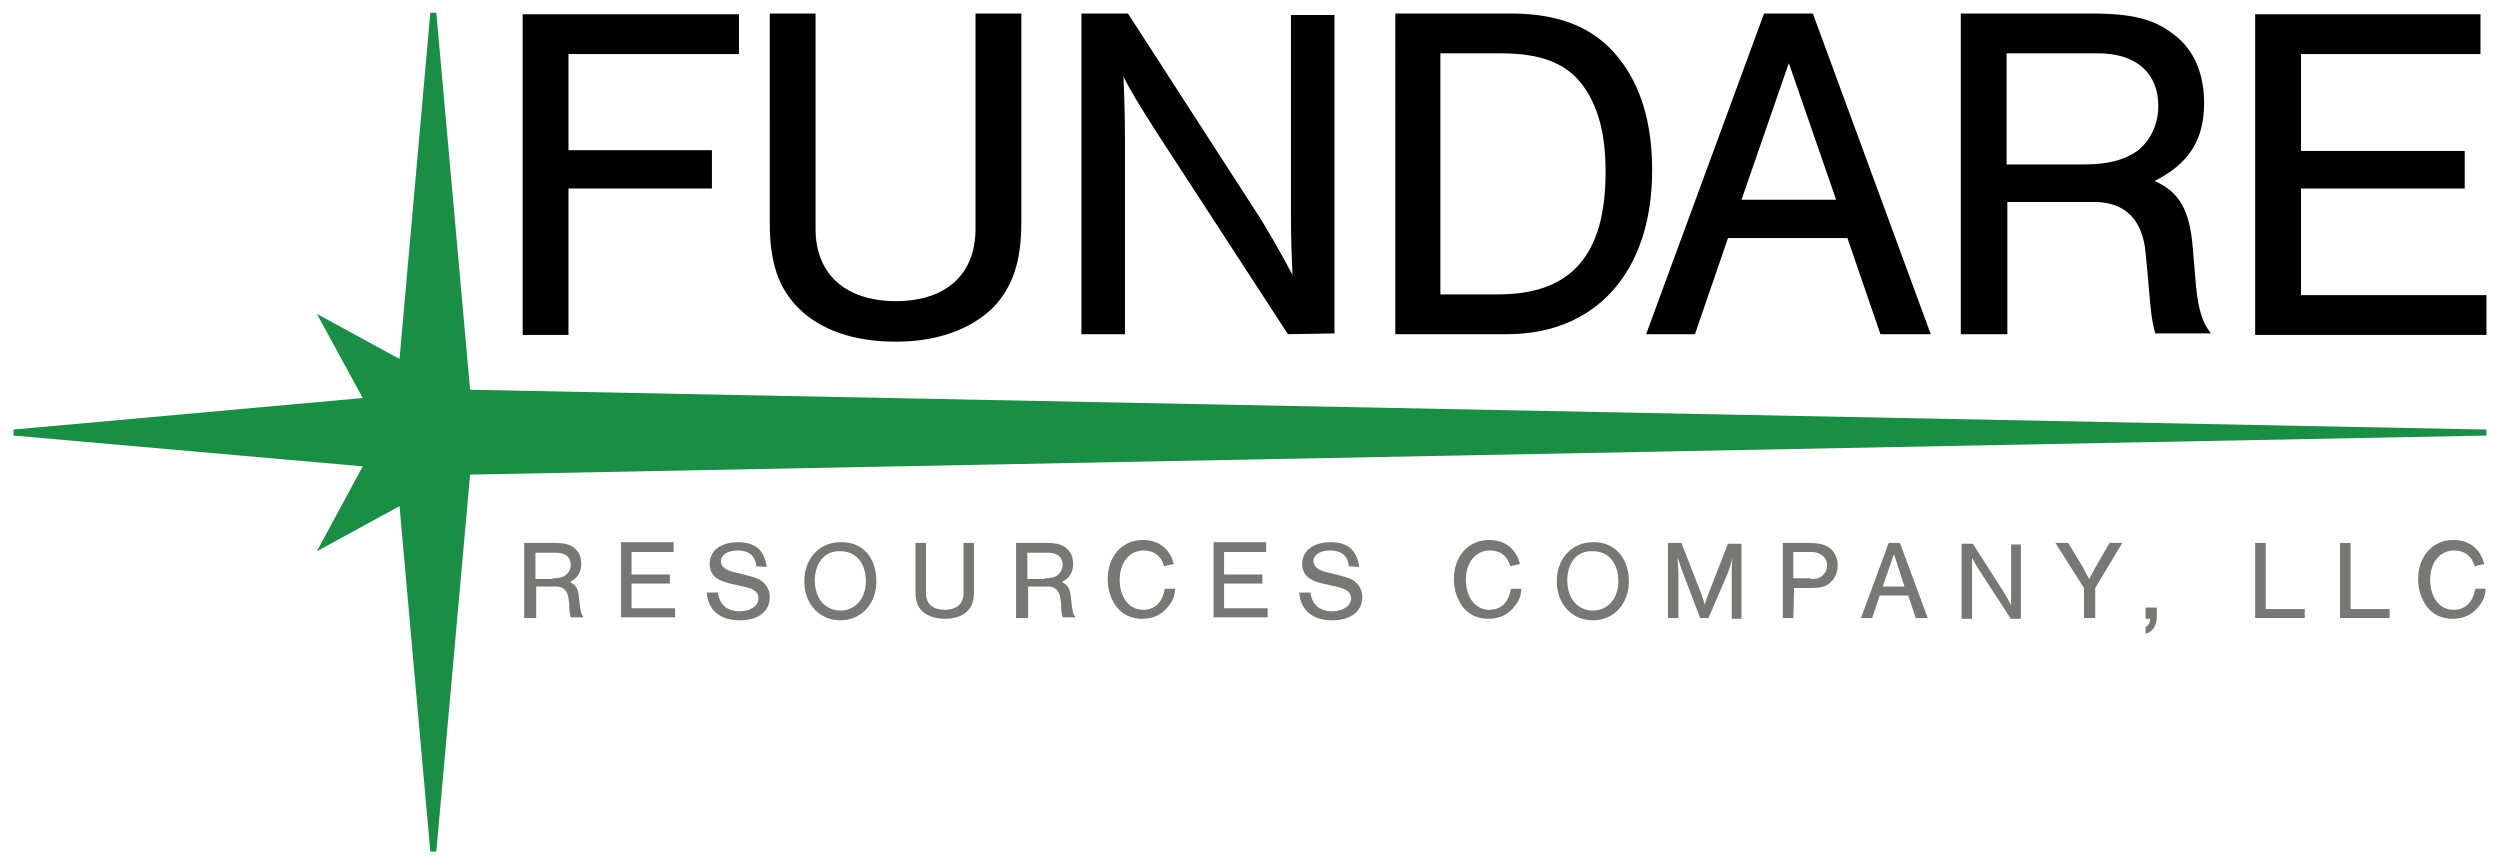 <?xml version="1.0" encoding="utf-8"?>
<!-- Generator: Adobe Illustrator 23.1.1, SVG Export Plug-In . SVG Version: 6.00 Build 0)  -->
<svg version="1.1" id="Layer_1" xmlns="http://www.w3.org/2000/svg" xmlns:xlink="http://www.w3.org/1999/xlink" x="0px" y="0px"
	 viewBox="0 0 332.9 115.4" style="enable-background:new 0 0 332.9 115.4;" xml:space="preserve">
<style type="text/css">
	.st0{fill:#777875;}
	.st1{fill:#1B8E45;}
</style>
<g>
	<path class="st0" d="M71.2,82.3h-1.4v-10h4.1c1.3,0,2,0.2,2.6,0.7s0.9,1.2,0.9,2.1c0,1.1-0.5,1.9-1.5,2.4c0.8,0.4,1.1,0.9,1.2,2.1
		l0.1,0.8c0.1,1,0.2,1.4,0.5,1.8H76c-0.1-0.4-0.2-0.6-0.2-1.8l-0.1-0.7c-0.1-1-0.7-1.6-1.6-1.6h-2.7v4.2H71.2z M73.6,77
		c0.8,0,1.3-0.1,1.7-0.4c0.4-0.3,0.7-0.8,0.7-1.4c0-1-0.7-1.6-1.9-1.6h-2.8v3.5h2.3V77z"/>
	<path class="st0" d="M89.7,73.5h-5.6v3h5.1v1.2h-5.1V81h5.8v1.2h-7.2v-10h7V73.5z"/>
	<path class="st0" d="M100.7,75.4c-0.1-1.4-1-2.1-2.5-2.1c-1.3,0-2.2,0.6-2.2,1.4c0,0.7,0.5,1.2,1.8,1.5l1.6,0.4
		c1.2,0.3,1.8,0.5,2.3,1s0.8,1.1,0.8,1.9c0,1.9-1.5,3.1-4,3.1c-2.6,0-4.2-1.3-4.4-3.7h1.5c0.2,1.6,1.2,2.5,2.9,2.5
		c1.4,0,2.5-0.7,2.5-1.7c0-0.8-0.5-1.2-1.6-1.5l-2.2-0.5c-1.8-0.4-2.7-1.2-2.7-2.6c0-1.8,1.5-2.9,3.8-2.9s3.5,1.1,3.8,3.3
		L100.7,75.4L100.7,75.4z"/>
	<path class="st0" d="M116.7,77.4c0,3-2,5.2-4.8,5.2s-4.8-2.2-4.8-5.2s2-5.2,4.8-5.2C114.8,72.1,116.7,74.2,116.7,77.4z M108.5,77.3
		c0,2.4,1.4,4,3.4,4s3.4-1.6,3.4-3.9c0-2.4-1.3-4-3.4-4C109.9,73.3,108.5,74.9,108.5,77.3z"/>
	<path class="st0" d="M129.7,72.3v6.5c0,1.2-0.3,2-0.9,2.6c-0.7,0.7-1.8,1-3,1c-1.3,0-2.3-0.4-3-1c-0.6-0.6-0.9-1.4-0.9-2.6v-6.5
		h1.4V79c0,1.4,0.9,2.2,2.5,2.2s2.5-0.8,2.5-2.2v-6.7H129.7z"/>
	<path class="st0" d="M136.7,82.3h-1.4v-10h4.1c1.3,0,2,0.2,2.6,0.7s0.9,1.2,0.9,2.1c0,1.1-0.5,1.9-1.5,2.4c0.8,0.4,1.1,0.9,1.2,2.1
		l0.1,0.8c0.1,1,0.2,1.4,0.5,1.8h-1.7c-0.1-0.4-0.2-0.6-0.2-1.8l-0.1-0.7c-0.1-1-0.7-1.6-1.6-1.6h-2.7v4.2H136.7z M139.1,77
		c0.8,0,1.3-0.1,1.7-0.4c0.4-0.3,0.7-0.8,0.7-1.4c0-1-0.7-1.6-1.9-1.6h-2.8v3.5h2.3V77z"/>
	<path class="st0" d="M155,75.4c-0.3-1.3-1.3-2.1-2.7-2.1c-1.9,0-3.2,1.6-3.2,3.9c0,2.4,1.3,4,3.1,4c1.6,0,2.6-1,2.9-2.8h1.4
		c-0.1,1-0.3,1.6-0.9,2.3c-0.8,1.1-2,1.7-3.5,1.7s-2.7-0.6-3.5-1.7c-0.7-1-1.1-2.2-1.1-3.6c0-3,1.9-5.2,4.7-5.2
		c2.1,0,3.6,1.2,4.1,3.2L155,75.4z"/>
	<path class="st0" d="M168.6,73.5H163v3h5.1v1.2H163V81h5.8v1.2h-7.2v-10h7L168.6,73.5L168.6,73.5z"/>
	<path class="st0" d="M179.6,75.4c-0.1-1.4-1-2.1-2.5-2.1c-1.3,0-2.2,0.6-2.2,1.4c0,0.7,0.5,1.2,1.8,1.5l1.6,0.4
		c1.2,0.3,1.8,0.5,2.3,1s0.8,1.1,0.8,1.9c0,1.9-1.5,3.1-4,3.1c-2.6,0-4.2-1.3-4.4-3.7h1.5c0.2,1.6,1.2,2.5,2.9,2.5
		c1.4,0,2.5-0.7,2.5-1.7c0-0.8-0.5-1.2-1.6-1.5l-2.2-0.5c-1.8-0.4-2.7-1.2-2.7-2.6c0-1.8,1.5-2.9,3.8-2.9s3.5,1.1,3.8,3.3
		L179.6,75.4L179.6,75.4z"/>
	<path class="st0" d="M201.1,75.4c-0.3-1.3-1.3-2.1-2.7-2.1c-1.9,0-3.2,1.6-3.2,3.9c0,2.4,1.3,4,3.1,4c1.6,0,2.6-1,2.9-2.8h1.4
		c-0.1,1-0.3,1.6-0.9,2.3c-0.8,1.1-2,1.7-3.5,1.7s-2.7-0.6-3.5-1.7c-0.7-1-1.1-2.2-1.1-3.6c0-3,1.9-5.2,4.7-5.2
		c2.1,0,3.6,1.2,4.1,3.2L201.1,75.4z"/>
	<path class="st0" d="M216.9,77.4c0,3-2,5.2-4.8,5.2s-4.8-2.2-4.8-5.2s2-5.2,4.8-5.2C214.9,72.1,216.9,74.2,216.9,77.4z M208.7,77.3
		c0,2.4,1.4,4,3.4,4s3.4-1.6,3.4-3.9c0-2.4-1.3-4-3.4-4C210,73.3,208.7,74.9,208.7,77.3z"/>
	<path class="st0" d="M226.4,82.3l-2.3-6c-0.3-0.8-0.5-1.4-0.7-2.1c0,0.8,0.1,1.6,0.1,2.2v5.9h-1.4v-10h1.8l2.5,6.4
		c0.3,0.9,0.4,1,0.6,1.8c0.3-0.9,0.4-1.2,0.6-1.7l2.5-6.4h1.8v10h-1.3v-5.9c0-0.7,0-1.4,0.1-2.2c-0.2,0.8-0.4,1.4-0.7,2.2l-2.5,5.8
		H226.4z"/>
	<path class="st0" d="M238.8,82.3h-1.4v-10h3.5c1.3,0,2.1,0.2,2.8,0.7c0.6,0.5,1,1.3,1,2.3c0,0.9-0.3,1.6-0.9,2.2
		c-0.6,0.6-1.3,0.8-2.7,0.8h-2.2L238.8,82.3L238.8,82.3z M241.1,77.1c0.8,0,1.2-0.1,1.6-0.5c0.4-0.3,0.6-0.8,0.6-1.3s-0.2-1-0.6-1.3
		s-0.8-0.5-1.6-0.5h-2.3V77h2.3V77.1z"/>
	<path class="st0" d="M250.3,79.3l-1,3h-1.5l3.7-10h1.5l3.7,10h-1.6l-1-3H250.3z M252.2,73.8l-1.5,4.3h2.9L252.2,73.8z"/>
	<path class="st0" d="M267.7,82.3l-4.1-6.3c-0.5-0.8-0.8-1.3-1-1.7c0,0.5,0,1.4,0,1.9v6.2h-1.4v-10h1.5l3.9,6.1
		c0.4,0.6,0.9,1.5,1.2,2.1c0-0.6,0-1.2,0-1.9v-6.2h1.3v9.9h-1.4V82.3z"/>
	<path class="st0" d="M278.9,82.3h-1.4v-4l-3.8-6h1.7l2,3.3c0.1,0.3,0.6,1.1,0.8,1.5c0.3-0.6,0.6-1.1,0.8-1.5l1.9-3.3h1.7l-3.6,6v4
		H278.9z"/>
	<path class="st0" d="M287.2,80.8v1.3c0,1.2-0.5,2-1.5,2.3v-0.9c0.4-0.2,0.6-0.6,0.6-1.1h-0.6v-1.5h1.5V80.8z"/>
	<path class="st0" d="M301.7,81.1h5.2v1.2h-6.6v-10h1.4V81.1z"/>
	<path class="st0" d="M313,81.1h5.2v1.2h-6.6v-10h1.4V81.1z"/>
	<path class="st0" d="M329.5,75.4c-0.3-1.3-1.3-2.1-2.7-2.1c-1.9,0-3.2,1.6-3.2,3.9c0,2.4,1.3,4,3.1,4c1.6,0,2.6-1,2.9-2.8h1.4
		c-0.1,1-0.3,1.6-0.9,2.3c-0.8,1.1-2,1.7-3.5,1.7s-2.7-0.6-3.5-1.7c-0.7-1-1.1-2.2-1.1-3.6c0-3,1.9-5.2,4.7-5.2
		c2.1,0,3.6,1.2,4.1,3.2L329.5,75.4z"/>
</g>
<g>
	<path d="M98.4,7.2H75.7V20h19.1v5.1H75.7v19.5h-6.1V1.9h28.8V7.2z"/>
	<path d="M136,1.8v27.9c0,5.2-1.2,8.6-3.8,11.3c-3,2.9-7.5,4.5-12.9,4.5c-5.5,0-10-1.5-13-4.5c-2.6-2.6-3.8-6-3.8-11.3V1.8h6.1v28.7
		c0,6,4,9.6,10.7,9.6c6.7,0,10.6-3.6,10.6-9.6V1.8H136z"/>
	<path d="M171.5,44.5L154,17.6c-2.1-3.3-3.4-5.4-4.4-7.4c0.1,1.9,0.2,6,0.2,8.1v26.2H144V1.8h6.2l16.8,26c1.6,2.4,3.8,6.3,5.1,8.8
		c-0.1-2.4-0.2-5-0.2-8V2h5.8v42.4L171.5,44.5L171.5,44.5z"/>
	<path d="M185.8,1.8h15.4c7,0,11.8,2.2,15,6.8c2.6,3.7,3.8,8.4,3.8,14.1c0,13.4-7.4,21.8-19.3,21.8h-14.9V1.8z M199.5,39.2
		c9.7,0,14.3-5.2,14.3-16.3c0-4.9-0.9-8.4-2.8-11.2c-2.2-3.2-5.6-4.6-11.2-4.6h-8v32.1H199.5z"/>
	<path d="M230.1,31.7l-4.4,12.8h-6.5l15.7-42.7h6.5l15.7,42.7h-6.7L246,31.7H230.1z M238.2,8.4l-6.3,18.2h12.6L238.2,8.4z"/>
	<path d="M267.2,44.5h-6.1V1.8h17.4c5.6,0,8.5,0.8,11.1,2.9c2.6,2,3.9,5.2,3.9,9c0,4.9-2,8.1-6.6,10.4c3.4,1.5,4.7,4,5.1,9l0.3,3.6
		c0.3,4.1,0.8,6,2.1,7.7H287c-0.5-1.8-0.6-2.8-1-7.7l-0.3-3.1c-0.4-4.4-2.8-6.7-6.8-6.7h-11.6v17.6H267.2z M277.4,21.9
		c3.3,0,5.5-0.6,7.2-1.8c1.7-1.3,2.8-3.5,2.8-6c0-4.4-3-7-8-7h-12.2v14.8H277.4z"/>
	<path d="M330.3,7.2h-23.9v12.9h21.8v5h-21.8v14.2h24.7v5.3h-30.8V1.9h30L330.3,7.2L330.3,7.2z"/>
</g>
<polygon class="st1" points="331.1,57.2 62.6,51.9 58.1,1.7 57.3,1.7 53.2,47.8 42.2,41.8 48.3,53 1.8,57.2 1.8,58 48.3,62.1 
	42.2,73.4 53.2,67.4 57.3,113.4 58.1,113.4 62.6,63.2 331.1,58 "/>
</svg>
